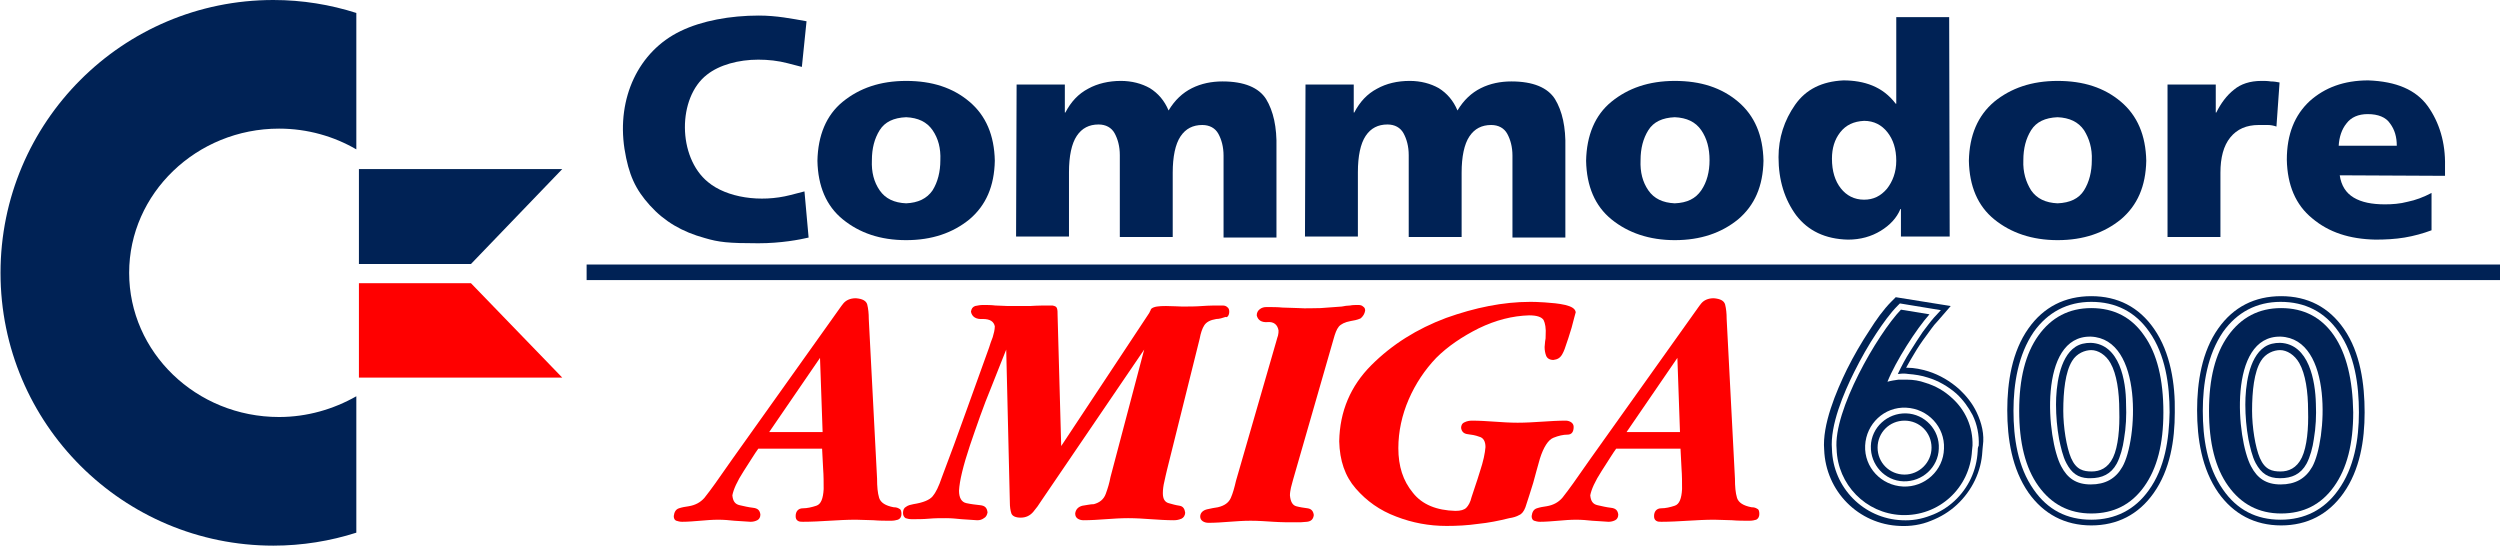 <?xml version="1.0" encoding="utf-8"?>
<!-- Generator: Adobe Illustrator 19.0.0, SVG Export Plug-In . SVG Version: 6.00 Build 0)  -->
<svg version="1.1" baseProfile="tiny"
	 id="svg7148" inkscape:version="0.48.4 r9939" sodipodi:docname="Commodore_logo.svg" xmlns:rdf="http://www.w3.org/1999/02/22-rdf-syntax-ns#" xmlns:dc="http://purl.org/dc/elements/1.1/" xmlns:svg="http://www.w3.org/2000/svg" xmlns:inkscape="http://www.inkscape.org/namespaces/inkscape" xmlns:cc="http://creativecommons.org/ns#" xmlns:sodipodi="http://sodipodi.sourceforge.net/DTD/sodipodi-0.dtd"
	 xmlns="http://www.w3.org/2000/svg" xmlns:xlink="http://www.w3.org/1999/xlink" x="0px" y="0px" viewBox="-54.3 345.6 482 105.2"
	 xml:space="preserve">
<g>
	<g id="Logo">
		<path id="path3002" fill="#002255" d="M-1.6,345.6c-29.1,0-52.6,23.6-52.6,52.6c0,29.1,23.6,52.6,52.6,52.6c5.6,0,11-0.9,16-2.5
			v-26.3c-4.4,2.5-9.5,4-14.9,4c-16,0-28.9-12.5-28.9-27.8s13-27.8,28.9-27.8c5.5,0,10.6,1.5,14.9,4v-26.3
			C9.4,346.5,4,345.6-1.6,345.6z"/>
		<polygon id="polygon9367" fill="#002255" points="14.9,378.2 14.9,378.2 54.1,378.2 36.5,396.5 14.9,396.5 		"/>
		<polygon id="polygon9369" fill="#FF0000" points="14.9,418.4 14.9,418.4 54.1,418.4 36.5,400.2 14.9,400.2 		"/>
	</g>
	<g id="Commodore">
		<path id="path3067" inkscape:connector-curvature="0" fill="#002255" d="M120.4,391.9c5,0,9-1.4,12.2-4c3.2-2.7,4.8-6.4,4.9-11.3
			c-0.1-4.9-1.7-8.7-4.9-11.4s-7.2-4-12.2-4c-5,0-9,1.4-12.2,4s-4.8,6.5-4.9,11.4c0.1,4.9,1.7,8.7,4.9,11.3
			C111.4,390.5,115.4,391.9,120.4,391.9z M120.4,384.8c-2.3-0.1-4-0.9-5.1-2.5s-1.6-3.5-1.5-5.8c0-2.3,0.5-4.2,1.5-5.8
			c1-1.6,2.7-2.4,5.1-2.5c2.3,0.1,4,0.9,5.1,2.5s1.6,3.5,1.5,5.8c0,2.2-0.5,4.2-1.5,5.8C124.4,383.9,122.7,384.7,120.4,384.8z"/>
		<path id="path3069" inkscape:connector-curvature="0" fill="#002255" d="M141.6,391.2h10.2v-12.4c0-3.1,0.5-5.5,1.5-7
			c1-1.5,2.4-2.2,4.2-2.2c1.4,0,2.5,0.6,3.1,1.7c0.6,1.1,1,2.5,1,4.2v15.8h10.2v-12.4c0-3.1,0.5-5.5,1.5-7c1-1.5,2.4-2.2,4.2-2.2
			c1.4,0,2.5,0.6,3.1,1.7c0.6,1.1,1,2.5,1,4.2v15.8h10.2v-17.3c0.1-4-0.6-7.1-2-9.4c-1.4-2.2-4.2-3.4-8.4-3.4
			c-2.1,0-4.1,0.4-5.9,1.3c-1.8,0.9-3.3,2.3-4.5,4.3c-0.8-1.9-2-3.3-3.6-4.3c-1.6-0.9-3.5-1.4-5.6-1.4c-2.3,0-4.5,0.5-6.3,1.5
			c-1.9,1-3.3,2.5-4.4,4.6h-0.1v-5.4h-9.3L141.6,391.2L141.6,391.2z"/>
		<path id="path3071" inkscape:connector-curvature="0" fill="#002255" d="M197.3,391.2h10.2v-12.4c0-3.1,0.5-5.5,1.5-7
			c1-1.5,2.4-2.2,4.2-2.2c1.4,0,2.5,0.6,3.1,1.7c0.6,1.1,1,2.5,1,4.2v15.8h10.2v-12.4c0-3.1,0.5-5.5,1.5-7c1-1.5,2.4-2.2,4.2-2.2
			c1.4,0,2.5,0.6,3.1,1.7c0.6,1.1,1,2.5,1,4.2v15.8h10.2v-17.3c0.1-4-0.6-7.1-2-9.4c-1.4-2.2-4.2-3.4-8.4-3.4
			c-2.1,0-4.1,0.4-5.9,1.3c-1.8,0.9-3.3,2.3-4.5,4.3c-0.8-1.9-2-3.3-3.6-4.3c-1.6-0.9-3.5-1.4-5.6-1.4c-2.4,0-4.5,0.5-6.3,1.5
			c-1.9,1-3.3,2.5-4.4,4.6h-0.1v-5.4h-9.3L197.3,391.2L197.3,391.2z"/>
		<path id="path3073" inkscape:connector-curvature="0" fill="#002255" d="M268.6,391.9c5,0,9-1.4,12.2-4c3.2-2.7,4.8-6.4,4.9-11.3
			c-0.1-4.9-1.7-8.7-4.9-11.4c-3.2-2.7-7.2-4-12.2-4c-5,0-9,1.4-12.2,4s-4.8,6.5-4.9,11.4c0.1,4.9,1.7,8.7,4.9,11.3
			C259.6,390.5,263.7,391.9,268.6,391.9z M268.6,384.8c-2.3-0.1-4-0.9-5.1-2.5c-1.1-1.6-1.6-3.5-1.5-5.8c0-2.3,0.5-4.2,1.5-5.8
			c1-1.6,2.7-2.4,5.1-2.5c2.3,0.1,4,0.9,5.1,2.5c1.1,1.6,1.6,3.5,1.6,5.8c0,2.2-0.5,4.2-1.6,5.8C272.6,383.9,271,384.7,268.6,384.8z
			"/>
		<path id="path3075" inkscape:connector-curvature="0" fill="#002255" d="M321.5,348.9h-10.2v16.7h-0.1c-1.3-1.7-2.8-2.8-4.5-3.5
			c-1.7-0.7-3.6-1-5.6-1c-4.1,0.2-7.2,1.7-9.3,4.7c-2.1,3-3.2,6.4-3.2,10.1c0,4.5,1.2,8.2,3.4,11.2c2.3,3,5.6,4.6,10,4.7
			c2.4,0,4.5-0.6,6.3-1.7c1.8-1.1,3.1-2.5,3.8-4.2h0.1v5.3h9.4L321.5,348.9L321.5,348.9z M298.9,376.2c0-2,0.5-3.7,1.6-5.1
			c1.1-1.4,2.6-2.1,4.6-2.2c1.9,0,3.4,0.8,4.5,2.2c1.1,1.4,1.7,3.2,1.7,5.5c0,2.2-0.7,4-1.8,5.4c-1.2,1.4-2.6,2.1-4.4,2.1
			c-1.9,0-3.4-0.8-4.5-2.2C299.5,380.5,298.9,378.6,298.9,376.2L298.9,376.2z"/>
		<path id="path3077" inkscape:connector-curvature="0" fill="#002255" d="M342.4,391.9c5,0,9-1.4,12.2-4c3.2-2.7,4.8-6.4,4.9-11.3
			c-0.1-4.9-1.7-8.7-4.9-11.4c-3.2-2.7-7.2-4-12.2-4c-5,0-9,1.4-12.2,4c-3.2,2.7-4.8,6.5-4.9,11.4c0.1,4.9,1.7,8.7,4.9,11.3
			C333.4,390.5,337.5,391.9,342.4,391.9z M342.4,384.8c-2.3-0.1-4-0.9-5.1-2.5c-1-1.6-1.6-3.5-1.5-5.8c0-2.3,0.5-4.2,1.5-5.8
			c1-1.6,2.7-2.4,5.1-2.5c2.3,0.1,4,0.9,5.1,2.5c1,1.6,1.6,3.5,1.5,5.8c0,2.2-0.5,4.2-1.5,5.8C346.5,383.9,344.8,384.7,342.4,384.8z
			"/>
		<path id="path3079" inkscape:connector-curvature="0" fill="#002255" d="M385.2,361.5c-0.5-0.1-1.1-0.2-1.7-0.2
			c-0.6-0.1-1.2-0.1-1.8-0.1c-2.2,0-4,0.6-5.3,1.7c-1.4,1.1-2.5,2.6-3.4,4.4h-0.1v-5.4h-9.3v29.4h10.2v-12.4c0-2.9,0.6-5.2,1.9-6.8
			c1.3-1.6,3.1-2.4,5.5-2.4c0.6,0,1.2,0,1.7,0c0.6,0,1.1,0.1,1.7,0.3L385.2,361.5z"/>
		<path id="path3081" inkscape:connector-curvature="0" fill="#002255" d="M417.1,379.5v-1.9c0.1-4.5-1.1-8.4-3.3-11.5
			c-2.3-3.2-6.1-4.8-11.5-5c-4.7,0-8.4,1.4-11.3,4c-2.9,2.7-4.4,6.4-4.4,11.3c0.1,4.9,1.7,8.7,4.9,11.3c3.2,2.7,7.2,4,12.2,4.1
			c1.9,0,3.8-0.1,5.6-0.4c1.8-0.3,3.6-0.8,5.2-1.4v-7.2c-1.5,0.8-3.1,1.4-4.6,1.7c-1.5,0.4-3,0.5-4.4,0.5c-2.5,0-4.5-0.4-6-1.3
			c-1.5-0.9-2.4-2.3-2.7-4.3L417.1,379.5L417.1,379.5z M396.6,373.7c0.1-1.7,0.6-3.2,1.5-4.3c0.9-1.2,2.3-1.8,4.1-1.8
			c2,0,3.5,0.6,4.3,1.8c0.9,1.2,1.3,2.6,1.3,4.3H396.6z"/>
		<path id="path3064" sodipodi:nodetypes="sssssccsssssccss" inkscape:connector-curvature="0" fill="#002255" d="M81.6,391.5
			c-4.4-1.2-7.8-3.2-10.6-6.3c-2.8-3.1-4.1-5.9-4.9-10.9c-1.5-9.8,2.7-18.8,10.8-22.7c4.1-2,9.6-3,15.1-3c3.4,0,6.4,0.6,9.2,1.1
			l-0.9,8.8c0,0-0.7-0.2-2.7-0.7c-1.9-0.5-3.8-0.7-5.7-0.7c-3.8,0-7.5,1-9.9,2.9c-5.7,4.4-5.7,15.9,0.2,20.7c3.6,3,10.1,4,15.9,2.5
			l2.7-0.7l0.8,8.9c-1.7,0.4-5.3,1.1-9.7,1.1C86.1,392.5,84.3,392.3,81.6,391.5z"/>
	</g>
	<rect id="Line" x="58.8" y="396.6" fill="#002255" width="369" height="3"/>
	<g id="Amiga">
		<path id="path6187" fill="#FF0000" d="M119.5,444.7c0-0.5-0.1-0.9-0.4-1c-0.3-0.2-0.6-0.3-1.1-0.3c-1.6-0.3-2.5-0.9-2.8-1.8
			c-0.3-1-0.4-2.2-0.4-3.7l-1.6-30.8c0-1.1-0.1-2-0.3-2.8c-0.2-0.7-0.9-1.1-2.2-1.2c-1.1,0-1.9,0.4-2.4,1c-0.5,0.6-1,1.4-1.6,2.2
			l-19.8,27.8l-3.3,4.7c-0.7,1-1.4,1.9-2.1,2.8c-0.8,0.9-1.8,1.4-3,1.6c-0.7,0.1-1.3,0.2-1.9,0.4c-0.6,0.2-0.9,0.7-1,1.5
			c0,0.5,0.2,0.8,0.5,0.9c0.3,0.1,0.7,0.2,1.1,0.2c1.1,0,2.3-0.1,3.5-0.2c1.2-0.1,2.3-0.2,3.5-0.2c1.1,0,2.1,0.1,3.1,0.2
			c1,0.1,2.1,0.1,3.1,0.2c0.5,0,0.9-0.1,1.3-0.3c0.4-0.2,0.6-0.6,0.6-1.1c-0.1-0.8-0.5-1.2-1.4-1.3s-1.7-0.3-2.6-0.5
			c-0.9-0.2-1.3-0.8-1.4-1.9c0.2-1.1,0.9-2.7,2.2-4.7c1.3-2,2.2-3.5,2.8-4.3h12.3c0.1,1.3,0.1,2.6,0.2,3.9c0.1,1.3,0.1,2.6,0.1,3.9
			c-0.1,1.8-0.5,2.9-1.4,3.2c-0.9,0.3-1.8,0.5-2.6,0.5c-0.9,0-1.4,0.6-1.4,1.5c0,0.4,0.1,0.7,0.4,0.9c0.3,0.2,0.6,0.2,1,0.2
			c1.7,0,3.4-0.1,5.1-0.2c1.7-0.1,3.4-0.2,5.1-0.2c1.1,0,2.3,0.1,3.4,0.1c1.1,0.1,2.3,0.1,3.4,0.1c0.5,0,1-0.1,1.3-0.2
			C119.3,445.6,119.5,445.2,119.5,444.7L119.5,444.7z M104.3,428.9H94l9.8-14.3L104.3,428.9z"/>
		<path id="path4766" fill="#FF0000" d="M208.9,405.5c0-0.4-0.1-0.6-0.4-0.8c-0.2-0.2-0.5-0.3-0.9-0.3c-0.6,0-1.1,0-1.6,0.1
			c-0.5,0-1.1,0.1-1.6,0.2c-1.4,0.1-2.7,0.2-4.1,0.3c-1.4,0-2.8,0.1-4.2,0c-1,0-2-0.1-3.1-0.1c-1-0.1-2-0.1-3.1-0.1
			c-0.5,0-0.9,0.1-1.3,0.4c-0.4,0.3-0.6,0.7-0.6,1.2c0.2,0.9,0.9,1.4,2.1,1.3c1.2-0.1,1.9,0.5,2.1,1.6c0,0.3,0,0.6-0.1,1
			c-0.1,0.3-0.2,0.6-0.3,1l-7.8,27c-0.3,1.3-0.6,2.4-1,3.3c-0.4,0.9-1.2,1.5-2.5,1.8c-0.6,0.1-1.3,0.2-2.1,0.4
			c-0.8,0.2-1.3,0.7-1.3,1.4c0,0.4,0.2,0.7,0.5,0.9c0.3,0.2,0.7,0.3,1.1,0.3c1.3,0,2.7-0.1,4-0.2c1.4-0.1,2.7-0.2,4.1-0.2
			c1.5,0,2.9,0.1,4.4,0.2c1.5,0.1,2.9,0.1,4.4,0.1c0.6,0,1.3,0,2.1-0.1c0.8-0.1,1.2-0.5,1.3-1.3c-0.1-0.8-0.5-1.2-1.2-1.3
			c-0.7-0.1-1.5-0.2-2.2-0.4c-0.7-0.2-1.1-0.9-1.2-2.1c0-0.5,0.1-1,0.2-1.5c0.1-0.5,0.3-1,0.4-1.5l7.8-27.1c0.3-1.1,0.6-1.9,1-2.4
			c0.4-0.5,1.2-0.9,2.3-1.1c0.6-0.1,1.2-0.2,1.9-0.5C208.5,406.6,208.8,406.1,208.9,405.5L208.9,405.5z"/>
		<path id="path4768" fill="#FF0000" d="M249.5,405.8c-0.1-0.7-0.8-1.1-2-1.4c-1.3-0.3-2.6-0.4-4-0.5c-1.4-0.1-2.3-0.1-2.8-0.1
			c-5.2,0-10.6,1.1-16.2,3.1c-5.6,2.1-10.4,5.1-14.4,9.1c-4,4-6.1,8.9-6.2,14.7c0.1,3.7,1.1,6.7,3.2,9.1c2.1,2.4,4.6,4.2,7.8,5.4
			c3.1,1.2,6.3,1.8,9.7,1.8c2,0,4-0.1,6.1-0.4c2-0.2,4-0.6,6-1.1c0.7-0.1,1.4-0.3,1.9-0.6c0.5-0.2,0.9-0.7,1.2-1.5
			c0.5-1.5,1-3.1,1.5-4.7c0.4-1.6,0.9-3.2,1.3-4.7c0.7-2.2,1.6-3.6,2.6-4c1-0.4,1.9-0.6,2.7-0.6c0.8,0,1.2-0.5,1.2-1.5
			c0-0.4-0.2-0.7-0.5-0.9c-0.3-0.2-0.7-0.3-1-0.3c-1.5,0-3.1,0.1-4.6,0.2c-1.6,0.1-3.1,0.2-4.7,0.2c-1.5,0-3-0.1-4.4-0.2
			c-1.5-0.1-3-0.2-4.4-0.2c-0.5,0-1,0.1-1.4,0.3c-0.5,0.2-0.7,0.6-0.7,1.1c0.1,0.7,0.5,1.1,1.2,1.2c0.8,0.1,1.5,0.2,2.3,0.5
			c0.8,0.2,1.2,0.9,1.2,2c-0.1,1.2-0.4,2.7-1.1,4.8c-0.6,2-1.2,3.6-1.6,4.9c-0.2,0.9-0.6,1.6-1,2c-0.4,0.4-1.1,0.6-2.1,0.6
			c-3.6-0.1-6.4-1.2-8.2-3.5c-1.9-2.3-2.8-5.1-2.8-8.6c0-3.2,0.7-6.4,2-9.4c1.3-3,3.1-5.7,5.3-8c2.2-2.2,5-4.1,8.2-5.7
			c3.3-1.6,6.5-2.4,9.7-2.5c1.5,0,2.4,0.3,2.8,0.9c0.3,0.6,0.5,1.6,0.4,3c0,0.4,0,0.7-0.1,1.1c0,0.4-0.1,0.7-0.1,1.1
			c0,0.6,0.1,1.2,0.3,1.7c0.2,0.5,0.7,0.8,1.4,0.8c0.8-0.1,1.3-0.4,1.7-1.1c0.4-0.7,0.6-1.4,0.8-2c0.2-0.5,0.5-1.5,1-3.1
			C249.1,407.2,249.4,406.2,249.5,405.8L249.5,405.8L249.5,405.8z"/>
		<path id="path4770" fill="#FF0000" d="M284.9,444.7c0-0.5-0.1-0.9-0.4-1c-0.3-0.2-0.6-0.3-1.1-0.3c-1.6-0.3-2.5-0.9-2.8-1.8
			c-0.3-1-0.4-2.2-0.4-3.7l-1.6-30.8c0-1.1-0.1-2-0.3-2.8c-0.2-0.7-0.9-1.1-2.2-1.2c-1.1,0-1.9,0.4-2.4,1c-0.5,0.6-1,1.4-1.6,2.2
			l-19.8,27.8l-3.3,4.7c-0.7,1-1.4,1.9-2.1,2.8c-0.8,0.9-1.8,1.4-3,1.6c-0.7,0.1-1.3,0.2-1.9,0.4c-0.6,0.2-0.9,0.7-1,1.5
			c0,0.5,0.2,0.8,0.5,0.9c0.3,0.1,0.7,0.2,1.1,0.2c1.1,0,2.3-0.1,3.5-0.2c1.2-0.1,2.3-0.2,3.5-0.2c1.1,0,2.1,0.1,3.1,0.2
			c1.1,0.1,2.1,0.1,3.1,0.2c0.5,0,0.9-0.1,1.3-0.3c0.4-0.2,0.6-0.6,0.6-1.1c-0.1-0.8-0.5-1.2-1.4-1.3c-0.9-0.1-1.7-0.3-2.6-0.5
			c-0.9-0.2-1.3-0.8-1.4-1.9c0.2-1.1,0.9-2.7,2.2-4.7c1.3-2,2.2-3.5,2.8-4.3h12.4c0.1,1.3,0.1,2.6,0.2,3.9c0.1,1.3,0.1,2.6,0.1,3.9
			c-0.1,1.8-0.5,2.9-1.4,3.2c-0.9,0.3-1.8,0.5-2.6,0.5c-0.9,0-1.4,0.6-1.4,1.5c0,0.4,0.1,0.7,0.4,0.9c0.3,0.2,0.6,0.2,1,0.2
			c1.7,0,3.4-0.1,5.1-0.2c1.7-0.1,3.4-0.2,5.1-0.2c1.1,0,2.3,0.1,3.4,0.1c1.1,0.1,2.3,0.1,3.4,0.1c0.5,0,1-0.1,1.3-0.2
			C284.7,445.6,284.9,445.2,284.9,444.7L284.9,444.7z M269.6,428.9h-10.3l9.8-14.3L269.6,428.9z"/>
		<path id="path4764" fill="#FF0000" d="M182.7,405.7c0-0.4-0.1-0.7-0.4-0.9c-0.2-0.2-0.5-0.3-0.9-0.3c-1.3,0-2.6,0-3.9,0.1
			c-1.3,0.1-2.6,0.1-3.9,0.1c-0.7,0-1.7-0.1-3.1-0.1c-1.4,0-2.3,0.1-2.8,0.5c-0.1,0.1-0.2,0.3-0.2,0.4c-0.1,0.2-0.2,0.3-0.2,0.4
			l-17,25.7l-0.7-25.3c0-0.5,0-0.9-0.1-1.2c-0.1-0.4-0.4-0.5-0.9-0.6c-1.4,0-2.9,0-4.3,0.1c-1.4,0-2.9,0-4.3,0
			c-0.8,0-1.6-0.1-2.4-0.1c-0.8-0.1-1.6-0.1-2.4-0.1c-0.5,0-1,0.1-1.5,0.2c-0.5,0.2-0.7,0.5-0.8,1.1c0.2,1,1,1.5,2.3,1.4
			c1.4,0,2.1,0.5,2.3,1.4c0,0.7-0.2,1.4-0.4,2.1c-0.3,0.7-0.5,1.4-0.7,2c-1.5,4.2-3,8.3-4.5,12.5c-1.5,4.2-3,8.3-4.6,12.5
			c-0.6,1.8-1.2,3-1.8,3.7c-0.6,0.7-1.8,1.2-3.7,1.5c-0.5,0.1-1,0.2-1.4,0.5c-0.4,0.2-0.6,0.6-0.6,1.2c0,0.5,0.2,0.8,0.5,1
			c0.3,0.1,0.7,0.2,1.2,0.2c1.1,0,2.2,0,3.3-0.1c1.1-0.1,2.2-0.1,3.3-0.1c1,0,2,0.1,3,0.2s2,0.1,3,0.2c0.5,0,0.9-0.1,1.3-0.4
			c0.4-0.2,0.6-0.6,0.7-1.1c-0.1-0.9-0.5-1.3-1.4-1.4s-1.8-0.2-2.7-0.4c-0.9-0.2-1.4-1-1.4-2.4c0.1-1.9,0.8-4.8,2.1-8.7
			c1.3-3.8,2.6-7.6,4.1-11.2c1.4-3.6,2.4-6,2.9-7.3l0.7,29.4c0,0.9,0.1,1.6,0.3,2.2c0.2,0.5,0.8,0.8,1.8,0.8c1,0,1.8-0.4,2.4-1.1
			c0.6-0.7,1.1-1.4,1.6-2.2l19.8-29.1l-6.5,24.6c-0.2,1.1-0.5,2.1-0.9,3.2c-0.4,1.1-1.2,1.7-2.3,2c-0.7,0-1.4,0.2-2.2,0.3
			c-0.8,0.2-1.3,0.7-1.4,1.5c0,0.5,0.2,0.8,0.5,1c0.3,0.2,0.7,0.3,1.1,0.3c1.4,0,2.9-0.1,4.3-0.2c1.4-0.1,2.9-0.2,4.3-0.2
			c1.5,0,3,0.1,4.4,0.2c1.5,0.1,3,0.2,4.4,0.2c0.6,0,1-0.1,1.5-0.3c0.4-0.2,0.7-0.6,0.7-1.2c-0.1-0.7-0.4-1.2-1.1-1.3
			c-0.7-0.1-1.4-0.3-2.1-0.5c-0.7-0.2-1.1-0.8-1.1-1.9c0-0.7,0.1-1.5,0.3-2.3c0.2-0.8,0.3-1.5,0.5-2.2l6.3-25.3
			c0.2-1.1,0.5-2,0.9-2.6c0.4-0.6,1.1-1,2.3-1.2c0.6,0,1.2-0.2,1.8-0.4C182.3,406.9,182.7,406.4,182.7,405.7L182.7,405.7z"/>
	</g>
	<g>
		<path fill="none" d="M385.3,410.6c-10.2-0.3-8.5,19.7-5.7,25c1.2,2.3,2.9,3.5,5.7,3.5c2.8,0,4.8-1.1,6.1-3.4
			C394.3,430.6,395.6,410.9,385.3,410.6z M391.9,430.4c-0.2,1.4-0.7,3.4-1.4,4.7c-1.1,2-2.8,2.8-5.1,2.8c-2.3,0-3.6-0.9-4.7-2.9
			c-0.7-1.3-1.1-3.2-1.4-4.6c-0.4-2.2-0.6-4.5-0.6-6.7c0-3.4,0.6-9,3.7-11.1c0.9-0.6,1.9-0.8,3-0.8c5.6,0.1,6.8,7.4,7,11.8
			C392.4,425.8,392.2,428.1,391.9,430.4z"/>
		<path fill="none" d="M396.6,409.7c-2.7-3.9-6.5-5.8-11.2-5.8c-4.7,0-8.4,1.9-11.1,5.8c-3.1,4.3-3.9,9.9-3.9,15.2
			c0,5.2,0.9,10.8,3.9,15.2c2.7,3.8,6.5,5.8,11.1,5.8c4.7,0,8.4-1.9,11.1-5.7c3.1-4.3,3.9-9.8,3.9-14.9
			C400.5,419.9,399.7,414.1,396.6,409.7z M395.6,439.4c-2.5,3.5-5.9,5.2-10.2,5.2c-4.3,0-7.7-1.8-10.2-5.3
			c-2.5-3.5-3.7-8.4-3.7-14.5c0-6.1,1.2-11,3.7-14.5c2.5-3.5,5.9-5.3,10.2-5.3c4.4,0,7.8,1.8,10.2,5.3c2.4,3.5,3.6,8.5,3.6,14.8
			C399.3,431.2,398.1,436,395.6,439.4z"/>
		<path fill="#002255" d="M397.6,409c-2.9-4.2-7-6.3-12.1-6.3c-5.1,0-9.2,2.1-12.1,6.2c-3.2,4.5-4.1,10.4-4.1,15.8
			c0,5.5,0.9,11.3,4.1,15.9c2.9,4.1,7,6.3,12.1,6.3c5,0,9.1-2.1,12-6.2c3.2-4.5,4.1-10.2,4.1-15.6
			C401.6,419.7,400.8,413.6,397.6,409z M396.5,440.1c-2.7,3.8-6.5,5.7-11.1,5.7c-4.7,0-8.4-1.9-11.1-5.8c-3.1-4.4-3.9-10-3.9-15.2
			c0-5.2,0.9-10.8,3.9-15.2c2.7-3.8,6.5-5.8,11.1-5.8c4.7,0,8.5,1.9,11.2,5.8c3.1,4.4,3.9,10.2,3.9,15.5
			C400.5,430.3,399.6,435.8,396.5,440.1z"/>
		<path fill="#002255" d="M385.3,411.7c-1.1,0-2.1,0.2-3,0.8c-3.1,2.1-3.7,7.7-3.7,11.1c0,2.2,0.2,4.5,0.6,6.7
			c0.3,1.4,0.7,3.3,1.4,4.6c1.1,2,2.4,2.9,4.7,2.9c2.3,0,4-0.8,5.1-2.8c0.7-1.3,1.2-3.2,1.4-4.7c0.4-2.3,0.5-4.6,0.4-6.9
			C392.1,419.1,390.9,411.9,385.3,411.7z M389.5,433.8c-1,2.1-2.6,2.7-4.1,2.7c-1.6,0-3-0.3-4-2.6c-0.9-2.1-1.5-6-1.5-9.1
			c0-3.8,0.4-7.5,1.7-9.6c0.9-1.5,2.5-2.1,3.7-2.1c1.3,0,2.8,0.9,3.7,2.5c1.2,2.1,1.7,5.5,1.7,9.2
			C390.8,428.1,390.5,431.7,389.5,433.8z"/>
		<path fill="#002255" d="M395.7,410.3c-2.4-3.5-5.8-5.3-10.2-5.3c-4.3,0-7.7,1.8-10.2,5.3c-2.5,3.5-3.7,8.3-3.7,14.5
			c0,6.2,1.2,11,3.7,14.5c2.5,3.5,5.9,5.3,10.2,5.3c4.3,0,7.7-1.7,10.2-5.2c2.5-3.5,3.7-8.2,3.7-14.3
			C399.3,418.8,398.1,413.8,395.7,410.3z M391.5,435.6c-1.3,2.3-3.3,3.4-6.1,3.4c-2.8,0-4.5-1.2-5.7-3.5c-2.8-5.2-4.5-25.2,5.7-25
			C395.6,410.9,394.3,430.6,391.5,435.6z"/>
	</g>
	<g>
		<path fill="none" d="M348.8,410.6c-10.2-0.3-8.5,19.7-5.7,25c1.2,2.3,2.9,3.5,5.7,3.5c2.8,0,4.8-1.1,6.1-3.4
			C357.8,430.6,359,410.9,348.8,410.6z M355.3,430.4c-0.2,1.4-0.7,3.4-1.4,4.7c-1.1,2-2.8,2.8-5.1,2.8h0c0,0-0.1,0-0.1,0
			c-0.1,0-0.2,0-0.3,0c-2-0.1-3.2-1-4.2-2.9c-0.7-1.3-1.1-3.2-1.4-4.6c-0.4-2.2-0.6-4.5-0.6-6.7c0-3.4,0.6-9,3.7-11.1
			c0.9-0.6,1.9-0.8,3-0.8c5.6,0.2,6.8,7.4,7,11.8C355.9,425.8,355.7,428.1,355.3,430.4z"/>
		<path fill="none" d="M360.1,409.7c-2.7-3.9-6.5-5.8-11.2-5.8c-4.7,0-8.4,1.9-11.1,5.8c-3.1,4.3-3.9,9.9-3.9,15.2
			c0,5.2,0.9,10.8,3.9,15.2c2.7,3.8,6.5,5.8,11.1,5.8c4.7,0,8.4-1.9,11.1-5.7c3.1-4.3,3.9-9.8,3.9-14.9
			C363.9,419.9,363.1,414.1,360.1,409.7z M359.1,439.4c-2.5,3.5-5.9,5.2-10.2,5.2c-4.3,0-7.7-1.8-10.2-5.3
			c-2.5-3.5-3.7-8.4-3.7-14.5c0-6.1,1.2-11,3.7-14.5c2.5-3.5,5.9-5.3,10.2-5.3c4.4,0,7.8,1.8,10.2,5.3c2.4,3.5,3.6,8.5,3.6,14.8
			C362.8,431.2,361.5,436,359.1,439.4z"/>
		<path fill="#002255" d="M348.8,411.7c-1.1,0-2.1,0.2-3,0.8c-3.1,2.1-3.7,7.7-3.7,11.1c0,2.2,0.2,4.5,0.6,6.7
			c0.3,1.4,0.7,3.3,1.4,4.6c1,1.9,2.2,2.8,4.2,2.9c0.1,0,0.2,0,0.3,0c0,0,0.1,0,0.1,0h0c2.3,0,4-0.8,5.1-2.8
			c0.7-1.3,1.2-3.2,1.4-4.7c0.4-2.3,0.5-4.6,0.4-6.9C355.6,419.1,354.4,411.9,348.8,411.7z M353.1,433.8c-1,2.1-2.6,2.7-4.1,2.7
			c-1.6,0-3-0.3-4-2.6c-0.9-2.1-1.5-6-1.5-9.1c0-3.8,0.4-7.5,1.7-9.6c0.9-1.5,2.5-2.1,3.7-2.1c1.3,0,2.8,0.9,3.7,2.5
			c1.2,2.1,1.7,5.5,1.7,9.2C354.4,428.1,354.1,431.7,353.1,433.8z"/>
		<path fill="#002255" d="M361,409c-2.9-4.2-7-6.3-12.1-6.3c-5.1,0-9.2,2.1-12.1,6.2c-3.2,4.5-4.1,10.4-4.1,15.8
			c0,5.5,0.9,11.3,4.1,15.9c2.9,4.1,7,6.3,12.1,6.3c5,0,9.1-2.1,12-6.2c3.2-4.5,4.1-10.2,4.1-15.6C365.1,419.7,364.2,413.6,361,409z
			 M360,440.1c-2.7,3.8-6.5,5.7-11.1,5.7c-4.7,0-8.4-1.9-11.1-5.8c-3.1-4.4-3.9-10-3.9-15.2c0-5.2,0.9-10.8,3.9-15.2
			c2.7-3.8,6.5-5.8,11.1-5.8c4.7,0,8.5,1.9,11.2,5.8c3.1,4.4,3.9,10.2,3.9,15.5C363.9,430.3,363.1,435.8,360,440.1z"/>
		<path fill="#002255" d="M359.1,410.3c-2.4-3.5-5.8-5.3-10.2-5.3c-4.3,0-7.7,1.8-10.2,5.3c-2.5,3.5-3.7,8.3-3.7,14.5
			c0,6.2,1.2,11,3.7,14.5c2.5,3.5,5.9,5.3,10.2,5.3c4.3,0,7.7-1.7,10.2-5.2c2.5-3.5,3.7-8.2,3.7-14.3
			C362.8,418.8,361.6,413.8,359.1,410.3z M354.9,435.6c-1.3,2.3-3.3,3.4-6.1,3.4c-2.8,0-4.5-1.2-5.7-3.5c-2.8-5.2-4.5-25.2,5.7-25
			C359,410.9,357.8,430.6,354.9,435.6z"/>
	</g>
	<g>
		<path fill="none" d="M313.3,424.2c-4.2-0.2-7.7,3.1-7.9,7.3c-0.2,4.2,3.1,7.7,7.3,7.9c4.2,0.2,7.7-3.1,7.9-7.3
			C320.7,427.9,317.5,424.4,313.3,424.2z M312.7,438.4c-3.6-0.1-6.4-3.2-6.3-6.8c0.1-3.6,3.2-6.4,6.8-6.3c3.6,0.1,6.4,3.2,6.3,6.8
			C319.4,435.7,316.3,438.5,312.7,438.4z"/>
		<path fill="none" d="M322.7,421.5c-1.6-1.4-3.5-2.5-5.5-3.1c-1.2-0.4-2.5-0.6-3.8-0.7c-0.6,0-1.2,0-1.8,0c-0.1,0-0.1,0-0.2,0
			c0.7-1.5,1.6-3,2.4-4.4c0.8-1.3,1.6-2.5,2.4-3.7c0.7-1,1.4-1.9,2.2-2.8l1.3-1.4l-7.9-1.3l-0.4,0.4c-1.5,1.6-2.9,3.5-4.1,5.3
			c-1.6,2.4-3,4.9-4.3,7.5c-2,4-4.7,10.4-4.3,14.9c0.2,7.4,6.1,13.4,13.5,13.7c1.9,0.1,3.8-0.2,5.5-0.9c1.7-0.6,3.3-1.6,4.6-2.8
			c2.7-2.5,4.3-5.9,4.5-9.6c0-0.4,0.1-0.7,0.1-1.1c0.1-2.1-0.3-4.1-1.2-5.9C325.1,424.1,324,422.7,322.7,421.5z M325.9,432.5
			c-0.4,7.1-6.4,12.7-13.6,12.4c-6.9-0.3-12.4-5.9-12.5-12.7c-0.7-7.4,7.9-22.3,12.4-26.9l5.5,0.9c-2.5,2.8-6.4,9.1-8.1,13
			c0.7-0.2,1.4-0.3,2.1-0.4c0.6-0.1,1.1-0.1,1.7,0c1.2,0.1,2.4,0.3,3.5,0.6c1.9,0.6,3.7,1.6,5.1,2.9c2.6,2.3,4.1,5.6,4,9.2
			C326,431.9,326,432.2,325.9,432.5z"/>
		<path fill="#002255" d="M326.8,425.1c-0.8-1.7-2-3.2-3.4-4.5c-1.7-1.5-3.7-2.7-5.9-3.4c-1.3-0.4-2.7-0.7-4.1-0.7
			c-0.1,0-0.1,0-0.2,0c0.5-0.9,1-1.8,1.5-2.6c0.7-1.2,1.5-2.4,2.4-3.6c0.7-0.9,1.3-1.9,2.1-2.7l2.6-3l-10.6-1.7l-0.8,0.8
			c-1.6,1.6-3,3.6-4.2,5.5c-1.6,2.4-3.1,5-4.4,7.6c-2.1,4.3-4.8,10.7-4.4,15.5c0.3,8,6.6,14.4,14.6,14.7c2,0.1,4.1-0.2,6-1
			c1.8-0.7,3.5-1.7,5-3.1c2.9-2.7,4.7-6.4,4.9-10.3c0-0.4,0.1-0.8,0.1-1.1C328.3,429.4,327.8,427.2,326.8,425.1z M327,432.6
			c-0.2,3.7-1.8,7.1-4.5,9.6c-1.3,1.2-2.9,2.2-4.6,2.8c-1.8,0.7-3.6,1-5.5,0.9c-7.4-0.3-13.3-6.3-13.5-13.7
			c-0.4-4.6,2.3-10.9,4.3-14.9c1.3-2.6,2.7-5.1,4.3-7.5c1.2-1.8,2.6-3.8,4.1-5.3l0.4-0.4l7.9,1.3l-1.3,1.4c-0.8,0.9-1.5,1.9-2.2,2.8
			c-0.8,1.2-1.6,2.4-2.4,3.7c-0.9,1.4-1.7,2.9-2.4,4.4c0.1,0,0.1,0,0.2,0c0.6-0.1,1.2-0.1,1.8,0c1.3,0.1,2.6,0.3,3.8,0.7
			c2,0.6,3.9,1.7,5.5,3.1c1.3,1.2,2.3,2.6,3.1,4.1c0.9,1.8,1.3,3.9,1.2,5.9C327,431.9,327,432.3,327,432.6z"/>
		<path fill="#002255" d="M316.9,419.4c-1.1-0.4-2.3-0.6-3.5-0.6c-0.6,0-1.1,0-1.7,0c-0.7,0.1-1.4,0.2-2.1,0.4
			c1.6-4,5.6-10.2,8.1-13l-5.5-0.9c-4.5,4.7-13.1,19.5-12.4,26.9c0.2,6.8,5.6,12.4,12.5,12.7c7.2,0.3,13.2-5.2,13.6-12.4
			c0-0.3,0.1-0.7,0.1-1c0.1-3.6-1.4-6.9-4-9.2C320.6,421,318.9,420,316.9,419.4z M312.6,439.4c-4.2-0.2-7.5-3.7-7.3-7.9
			c0.2-4.2,3.7-7.5,7.9-7.3c4.2,0.2,7.5,3.7,7.3,7.9C320.4,436.3,316.8,439.6,312.6,439.4z"/>
		<path fill="#002255" d="M313.2,425.3c-3.6-0.1-6.7,2.7-6.8,6.3c-0.1,3.6,2.7,6.7,6.3,6.8c3.6,0.1,6.7-2.7,6.8-6.3
			C319.7,428.5,316.8,425.4,313.2,425.3z M312.9,437.1c-2.9,0-5.2-2.3-5.2-5.2c0-2.9,2.3-5.2,5.2-5.2c2.9,0,5.2,2.3,5.2,5.2
			C318.1,434.8,315.7,437.1,312.9,437.1z"/>
	</g>
</g>
</svg>
